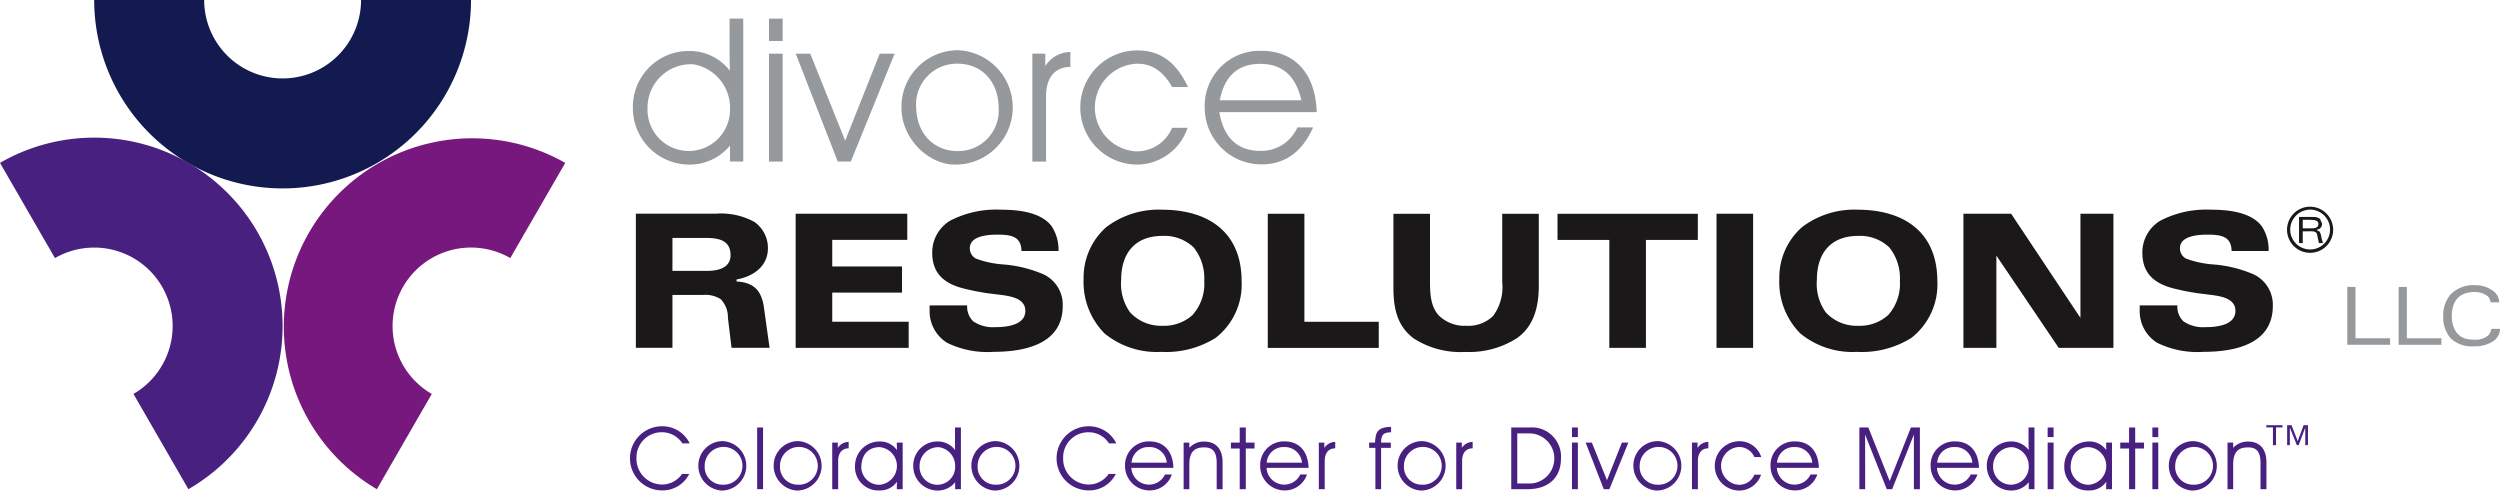 <?xml version="1.0" encoding="utf-8" ?><svg id="LOGO" xmlns="http://www.w3.org/2000/svg" width="306.183" height="60.08" viewBox="0 0 306.183 60.08">
  <path id="Path_10720" data-name="Path 10720" d="M232.836,593.006a5.321,5.321,0,0,0-5.566,5.369,5.053,5.053,0,1,0,10.1.049,5.391,5.391,0,0,0-4.531-5.419m4.479-2.172v-3.417h1.675v17.505h-1.623V602.96a6.374,6.374,0,0,1-4.949,2.334,6.915,6.915,0,0,1-6.944-6.816,6.841,6.841,0,0,1,6.9-7.1,6.226,6.226,0,0,1,4.993,2.435c-.052-.615-.052-1.6-.052-2.983" transform="translate(-147.964 -585.135)" fill="#96999c"/>
  <path id="Path_10721" data-name="Path 10721" d="M232.252,591.705h1.677v13.218h-1.677Zm0-4.287h1.677v2.735h-1.677Z" transform="translate(-138.071 -585.135)" fill="#96999c"/>
  <path id="Path_10722" data-name="Path 10722" d="M245.7,589.161l-5.369,13.218h-1.6l-5.148-13.218h1.781l4.277,10.66,4.235-10.66Z" transform="translate(-136.129 -582.592)" fill="#96999c"/>
  <path id="Path_10723" data-name="Path 10723" d="M245.72,601.345a4.959,4.959,0,0,0,5.025-5.362c0-2.856-1.82-5.342-5.047-5.342a4.99,4.99,0,0,0-5.05,5.342c.1,3.569,2.484,5.362,5.072,5.362m.025-12.355a7.008,7.008,0,0,1-.371,14.01c-3.124,0-6.525-3.079-6.525-6.968a6.929,6.929,0,0,1,6.9-7.042" transform="translate(-128.444 -582.841)" fill="#96999c"/>
  <path id="Path_10724" data-name="Path 10724" d="M247.044,602.5h-1.678V589.279h1.582V590.8a3.7,3.7,0,0,1,3.075-1.724v1.83c-1.4,0-2.979.782-2.979,3.611V602.5" transform="translate(-118.93 -582.709)" fill="#96999c"/>
  <path id="Path_10725" data-name="Path 10725" d="M259,593.482c-1.08-1.919-2.492-2.853-4.238-2.853a5.374,5.374,0,0,0-.246,10.731,4.694,4.694,0,0,0,4.484-2.88h1.9a6.594,6.594,0,0,1-6.228,4.506A6.994,6.994,0,0,1,254.6,589c2.167,0,4.5.617,6.353,4.482H259" transform="translate(-115.449 -582.826)" fill="#96999c"/>
  <path id="Path_10726" data-name="Path 10726" d="M265.79,595.073c-.667-2.878-2.241-4.455-5.05-4.455-3.025,0-4.452,1.874-4.942,4.455Zm-10.045,1.458c.494,3.026,2.14,4.745,5.02,4.745A4.834,4.834,0,0,0,265.3,598.4h1.923c-1.454,3.279-3.692,4.528-6.329,4.528a6.942,6.942,0,0,1-6.943-6.985,6.727,6.727,0,0,1,6.968-6.921c4.063,0,6.626,2.809,6.747,7.512H255.745" transform="translate(-106.406 -582.797)" fill="#96999c"/>
  <path id="Path_10727" data-name="Path 10727" d="M231.758,609.819a2.958,2.958,0,0,0-2.474-1.373,3.083,3.083,0,0,0-3.153,3.163,3.151,3.151,0,0,0,3.1,3.239,2.968,2.968,0,0,0,2.484-1.3h.878a3.623,3.623,0,0,1-3.321,2.019,3.927,3.927,0,0,1-.022-7.854,3.707,3.707,0,0,1,3.4,2.1h-.888" transform="translate(-148.18 -555.507)" fill="#482080"/>
  <path id="Path_10728" data-name="Path 10728" d="M231.7,613.792a2.314,2.314,0,1,0-2.191-2.314,2.176,2.176,0,0,0,2.191,2.314m.007-5.337a3.029,3.029,0,0,1-.16,6.055,3.053,3.053,0,0,1-2.816-3.013,3,3,0,0,1,2.976-3.042" transform="translate(-143.204 -554.431)" fill="#482080"/>
  <rect id="Rectangle_319" data-name="Rectangle 319" width="0.723" height="7.556" transform="translate(92.733 52.357)" fill="#482080"/>
  <path id="Path_10729" data-name="Path 10729" d="M235.453,613.792a2.314,2.314,0,1,0-2.192-2.314,2.17,2.17,0,0,0,2.192,2.314m.007-5.337a3.029,3.029,0,0,1-.16,6.055,3.051,3.051,0,0,1-2.816-3.013,2.994,2.994,0,0,1,2.976-3.042" transform="translate(-137.732 -554.431)" fill="#482080"/>
  <path id="Path_10730" data-name="Path 10730" d="M236.129,614.285H235.4v-5.709h.684v.656a1.591,1.591,0,0,1,1.328-.738v.787c-.6,0-1.284.34-1.284,1.557v3.446" transform="translate(-133.475 -554.373)" fill="#482080"/>
  <path id="Path_10731" data-name="Path 10731" d="M239.5,609.167c-.807,0-2.194.433-2.194,2.541a2.2,2.2,0,0,0,2.184,2.069,2.309,2.309,0,0,0,.01-4.61m2.15,5.153.02-.91a2.5,2.5,0,0,1-2.145,1.06,2.852,2.852,0,0,1-2.991-2.974,3,3,0,0,1,3.008-3.023,2.528,2.528,0,0,1,2.128,1.055l-.02-.92h.723v5.711h-.723" transform="translate(-131.819 -554.405)" fill="#482080"/>
  <path id="Path_10732" data-name="Path 10732" d="M242.611,610.192a2.288,2.288,0,0,0-2.4,2.317,2.179,2.179,0,1,0,4.354.017,2.311,2.311,0,0,0-1.955-2.334m1.938-.937v-1.478h.723v7.556h-.706v-.851a2.715,2.715,0,0,1-2.133,1.016,2.986,2.986,0,0,1-3-2.949,2.955,2.955,0,0,1,2.979-3.062,2.654,2.654,0,0,1,2.152,1.058c-.017-.268-.017-.7-.017-1.289" transform="translate(-127.585 -555.421)" fill="#482080"/>
  <path id="Path_10733" data-name="Path 10733" d="M245.3,613.792a2.314,2.314,0,1,0-2.2-2.314,2.177,2.177,0,0,0,2.2,2.314m.012-5.337a3.029,3.029,0,0,1-.165,6.055,3.051,3.051,0,0,1-2.816-3.013,3,3,0,0,1,2.981-3.042" transform="translate(-123.364 -554.431)" fill="#482080"/>
  <path id="Path_10734" data-name="Path 10734" d="M253,609.819a2.955,2.955,0,0,0-2.467-1.373,3.085,3.085,0,0,0-3.153,3.163,3.145,3.145,0,0,0,3.089,3.239,2.968,2.968,0,0,0,2.489-1.3h.871a3.62,3.62,0,0,1-3.313,2.019,3.927,3.927,0,0,1-.025-7.854,3.72,3.72,0,0,1,3.4,2.1H253" transform="translate(-117.174 -555.507)" fill="#482080"/>
  <path id="Path_10735" data-name="Path 10735" d="M255.094,611.077a2.1,2.1,0,0,0-2.177-1.916,2.058,2.058,0,0,0-2.14,1.916Zm-4.341.635a2.169,2.169,0,0,0,4.127.807h.831a2.854,2.854,0,0,1-2.73,1.955,3,3,0,0,1-3-3.02,2.906,2.906,0,0,1,3.008-2.984c1.754,0,2.863,1.208,2.917,3.242h-5.153" transform="translate(-112.196 -554.409)" fill="#482080"/>
  <path id="Path_10736" data-name="Path 10736" d="M257.672,614.31h-.723V611.1c0-1.385-.5-1.911-1.52-1.911-1.04,0-1.83.374-1.83,2.078v3.04h-.7V608.6h.7v.642a2.4,2.4,0,0,1,1.82-.765c1.308,0,2.253.765,2.253,2.553v3.279" transform="translate(-107.937 -554.397)" fill="#482080"/>
  <path id="Path_10737" data-name="Path 10737" d="M257.077,615.333h-.745v-4.981h-1.08v-.728h1.08v-1.847h.745v1.847h1.07v.728h-1.07Z" transform="translate(-104.501 -555.42)" fill="#482080"/>
  <path id="Path_10738" data-name="Path 10738" d="M261.832,611.077a2.112,2.112,0,0,0-2.182-1.916,2.059,2.059,0,0,0-2.142,1.916Zm-4.341.635a2.169,2.169,0,0,0,4.127.807h.824a2.86,2.86,0,0,1-2.735,1.955,3,3,0,0,1-3-3.02,2.9,2.9,0,0,1,3.008-2.984c1.761,0,2.863,1.208,2.92,3.242h-5.148" transform="translate(-102.371 -554.409)" fill="#482080"/>
  <path id="Path_10739" data-name="Path 10739" d="M260.353,614.285h-.723v-5.709h.679v.656a1.6,1.6,0,0,1,1.331-.738v.787c-.61,0-1.286.34-1.286,1.557v3.446" transform="translate(-98.111 -554.373)" fill="#482080"/>
  <path id="Path_10740" data-name="Path 10740" d="M263.6,610.32v5.067h-.7V610.32h-.767v-.644h.723c.052-1.316.33-1.877,1.963-1.933v.672c-.856.02-1.22.212-1.22,1.262h1.191v.644H263.6" transform="translate(-94.452 -555.472)" fill="#482080"/>
  <path id="Path_10741" data-name="Path 10741" d="M266.525,613.792a2.314,2.314,0,1,0-2.194-2.314,2.17,2.17,0,0,0,2.194,2.314m.01-5.337a3.029,3.029,0,0,1-.162,6.055,3.054,3.054,0,0,1-2.819-3.013,3,3,0,0,1,2.981-3.042" transform="translate(-92.384 -554.431)" fill="#482080"/>
  <path id="Path_10742" data-name="Path 10742" d="M267.194,614.285h-.721v-5.709h.684v.656a1.586,1.586,0,0,1,1.326-.738v.787c-.608,0-1.289.34-1.289,1.557v3.446" transform="translate(-88.123 -554.373)" fill="#482080"/>
  <path id="Path_10743" data-name="Path 10743" d="M269.95,608.5v6.132h1.768a3.075,3.075,0,0,0-.172-6.132Zm-.738,6.833v-7.556h2.265a3.562,3.562,0,0,1,3.822,3.83c0,2.263-1.478,3.726-4.1,3.726h-1.987" transform="translate(-84.125 -555.421)" fill="#482080"/>
  <path id="Path_10744" data-name="Path 10744" d="M272.236,609.624h.723v5.709h-.723Zm0-1.847h.723v1.178h-.723Z" transform="translate(-79.712 -555.421)" fill="#482080"/>
  <path id="Path_10745" data-name="Path 10745" d="M278.148,608.528l-2.322,5.709h-.689l-2.221-5.709h.76l1.855,4.607,1.825-4.607Z" transform="translate(-78.718 -554.325)" fill="#482080"/>
  <path id="Path_10746" data-name="Path 10746" d="M278.26,613.792a2.314,2.314,0,1,0-2.194-2.314,2.174,2.174,0,0,0,2.194,2.314m.012-5.337a3.029,3.029,0,0,1-.16,6.055,3.052,3.052,0,0,1-2.819-3.013,2.991,2.991,0,0,1,2.979-3.042" transform="translate(-75.248 -554.431)" fill="#482080"/>
  <path id="Path_10747" data-name="Path 10747" d="M278.937,614.285h-.726v-5.709h.684v.656a1.582,1.582,0,0,1,1.323-.738v.787c-.6,0-1.281.34-1.281,1.557v3.446" transform="translate(-70.991 -554.373)" fill="#482080"/>
  <path id="Path_10748" data-name="Path 10748" d="M284.207,610.4a2.081,2.081,0,0,0-1.835-1.235,2.32,2.32,0,0,0-.106,4.632,2.026,2.026,0,0,0,1.941-1.237h.814a2.843,2.843,0,0,1-2.688,1.946,3.022,3.022,0,0,1-.029-6.043,2.791,2.791,0,0,1,2.738,1.938h-.834" transform="translate(-69.337 -554.424)" fill="#482080"/>
  <path id="Path_10749" data-name="Path 10749" d="M287.24,611.077a2.114,2.114,0,0,0-2.184-1.916,2.055,2.055,0,0,0-2.135,1.916Zm-4.344.635a2.169,2.169,0,0,0,4.127.807h.829a2.855,2.855,0,0,1-2.733,1.955,3,3,0,0,1-3-3.02,2.9,2.9,0,0,1,3.008-2.984c1.754,0,2.868,1.208,2.915,3.242H282.9" transform="translate(-65.28 -554.409)" fill="#482080"/>
  <path id="Path_10750" data-name="Path 10750" d="M287.258,615.333h-.711v-7.556h1.1l2.612,6.56,2.6-6.56h1.1v7.556h-.735v-6.69l-2.659,6.69h-.662l-2.654-6.69Z" transform="translate(-58.824 -555.42)" fill="#482080"/>
  <path id="Path_10751" data-name="Path 10751" d="M295.207,611.077a2.1,2.1,0,0,0-2.177-1.916,2.049,2.049,0,0,0-2.135,1.916Zm-4.336.635a2.17,2.17,0,0,0,4.13.807h.826a2.859,2.859,0,0,1-2.733,1.955,3,3,0,0,1-3-3.02,2.9,2.9,0,0,1,3.008-2.984c1.751,0,2.863,1.208,2.915,3.242h-5.148" transform="translate(-53.644 -554.409)" fill="#482080"/>
  <path id="Path_10752" data-name="Path 10752" d="M296.073,610.192a2.3,2.3,0,0,0-2.408,2.317,2.183,2.183,0,1,0,4.363.017,2.316,2.316,0,0,0-1.955-2.334m1.931-.937v-1.478h.726v7.556h-.7v-.851a2.73,2.73,0,0,1-2.135,1.016,2.986,2.986,0,0,1-3-2.949,2.956,2.956,0,0,1,2.981-3.062,2.67,2.67,0,0,1,2.155,1.058c-.025-.268-.025-.7-.025-1.289" transform="translate(-49.562 -555.421)" fill="#482080"/>
  <path id="Path_10753" data-name="Path 10753" d="M295.923,609.624h.726v5.709h-.726Zm0-1.847h.726v1.178h-.726Z" transform="translate(-45.141 -555.421)" fill="#482080"/>
  <path id="Path_10754" data-name="Path 10754" d="M299.723,609.167c-.809,0-2.192.433-2.192,2.541a2.2,2.2,0,0,0,2.184,2.069,2.309,2.309,0,0,0,.007-4.61m2.15,5.153.02-.91a2.5,2.5,0,0,1-2.147,1.06,2.853,2.853,0,0,1-2.993-2.974,3,3,0,0,1,3.013-3.023,2.525,2.525,0,0,1,2.128,1.055l-.02-.92h.721v5.711h-.721" transform="translate(-43.931 -554.405)" fill="#482080"/>
  <path id="Path_10755" data-name="Path 10755" d="M301.368,615.333h-.75v-4.981h-1.08v-.728h1.08v-1.847h.75v1.847h1.075v.728h-1.075Z" transform="translate(-39.864 -555.42)" fill="#482080"/>
  <path id="Path_10756" data-name="Path 10756" d="M301.138,609.624h.721v5.709h-.721Zm0-1.847h.721v1.178h-.721Z" transform="translate(-37.529 -555.421)" fill="#482080"/>
  <path id="Path_10757" data-name="Path 10757" d="M304.928,613.792a2.314,2.314,0,1,0-2.189-2.314,2.171,2.171,0,0,0,2.189,2.314m.01-5.337a3.029,3.029,0,0,1-.16,6.055,3.057,3.057,0,0,1-2.821-3.013,3,3,0,0,1,2.981-3.042" transform="translate(-36.334 -554.431)" fill="#482080"/>
  <path id="Path_10758" data-name="Path 10758" d="M309.646,614.31h-.725V611.1c0-1.385-.494-1.911-1.52-1.911s-1.828.374-1.828,2.078v3.04h-.694V608.6h.694v.642a2.409,2.409,0,0,1,1.82-.765c1.306,0,2.253.765,2.253,2.553v3.279" transform="translate(-32.068 -554.397)" fill="#482080"/>
  <path id="Path_10759" data-name="Path 10759" d="M309.36,610.1v-2.435h.536l.763,1.945.716-1.945h.536V610.1h-.33v-2.147l-.807,2.147h-.224l-.856-2.147V610.1Zm-2.548-2.169v-.266H308.8v.266H308V610.1h-.379v-2.169Z" transform="translate(-29.247 -555.587)" fill="#482080"/>
  <path id="Path_10760" data-name="Path 10760" d="M234.407,604.128c1.3,0,2.811-.371,2.811-1.914,0-1.9-1.554-2.12-3.134-2.12H230.1v4.034Zm-8.783-7h9.794a8.49,8.49,0,0,1,4.73,1.013,3.908,3.908,0,0,1,1.648,3.2c0,2.27-1.825,3.478-3.844,3.847v.241c2.128.125,3.057,1.109,3.355,3.18l.689,4.946h-4.656l-.443-3.665a3.218,3.218,0,0,0-.885-2.295,3.485,3.485,0,0,0-2.118-.519H230.1v6.479h-4.479V597.133" transform="translate(-147.745 -570.956)" fill="#1a1818"/>
  <path id="Path_10761" data-name="Path 10761" d="M233.58,597.134H247.25v3.2h-9.189v3.254h8.547v3.2h-8.547v3.574h9.361v3.2H233.58Z" transform="translate(-136.133 -570.955)" fill="#1a1818"/>
  <path id="Path_10762" data-name="Path 10762" d="M244.85,608.662a2.488,2.488,0,0,0,.743,1.943,4.3,4.3,0,0,0,2.684.713c1.306,0,3.694-.2,3.694-1.992,0-1.454-1.579-1.751-2.735-1.928l-1.894-.236a30.563,30.563,0,0,1-3.008-.6c-2.337-.615-3.766-1.845-3.766-4.376a4.55,4.55,0,0,1,2.169-3.894,12.227,12.227,0,0,1,6.252-1.36c2.024,0,4.88.261,6.206,2.024a5.233,5.233,0,0,1,.841,3.033H251.5c-.022-1.9-1.473-2-3.025-2-1.134,0-3.3.17-3.3,1.648a1.409,1.409,0,0,0,.762,1.289,11.91,11.91,0,0,0,3.3.708,15.5,15.5,0,0,1,4.929,1.2,4.1,4.1,0,0,1,2.386,3.889c0,4.713-4.727,5.618-8.5,5.618a11.161,11.161,0,0,1-5.66-1.107,4.541,4.541,0,0,1-2.142-3.987v-.59h4.6" transform="translate(-126.397 -571.25)" fill="#1a1818"/>
  <path id="Path_10763" data-name="Path 10763" d="M253.607,609.5a5.152,5.152,0,0,0,3.938,1.648,5.214,5.214,0,0,0,3.694-1.3,5.729,5.729,0,0,0,1.456-4.216,6.067,6.067,0,0,0-1.284-4.068,5.193,5.193,0,0,0-3.82-1.426c-3.37,0-5.072,2.115-5.072,5.369a5.994,5.994,0,0,0,1.087,3.992M250.651,599.1a10.6,10.6,0,0,1,6.826-2.172c5.682,0,9.794,2.71,9.794,8.769a8.269,8.269,0,0,1-3.2,6.946,11.433,11.433,0,0,1-6.648,1.7,10.08,10.08,0,0,1-6.946-2.263,8.954,8.954,0,0,1-2.558-6.675,8.232,8.232,0,0,1,2.733-6.3" transform="translate(-115.206 -571.248)" fill="#1a1818"/>
  <path id="Path_10764" data-name="Path 10764" d="M257.089,597.134h4.486v13.23h9.106v3.2H257.089Z" transform="translate(-101.821 -570.955)" fill="#1a1818"/>
  <path id="Path_10765" data-name="Path 10765" d="M267.826,597.134v8.3c0,1.4.052,3.028,1.063,4.14a4.471,4.471,0,0,0,3.372,1.281,4.383,4.383,0,0,0,3.276-1.183,5.938,5.938,0,0,0,1.134-4.164v-8.37h4.479v8.788c0,2.492-.541,4.929-2.661,6.432a10.8,10.8,0,0,1-6.321,1.7,10.589,10.589,0,0,1-6.284-1.621c-2.113-1.528-2.538-3.8-2.538-6.255v-9.042h4.481" transform="translate(-92.689 -570.955)" fill="#1a1818"/>
  <path id="Path_10766" data-name="Path 10766" d="M277.865,600.338h-6.348v-3.2H288.7v3.2h-6.355v13.221h-4.484Z" transform="translate(-80.763 -570.956)" fill="#1a1818"/>
  <rect id="Rectangle_320" data-name="Rectangle 320" width="4.481" height="16.426" transform="translate(210.228 26.177)" fill="#1a1818"/>
  <path id="Path_10767" data-name="Path 10767" d="M288.25,609.5a5.15,5.15,0,0,0,3.94,1.648,5.234,5.234,0,0,0,3.694-1.3,5.744,5.744,0,0,0,1.449-4.216,6.039,6.039,0,0,0-1.281-4.068,5.184,5.184,0,0,0-3.817-1.426c-3.37,0-5.069,2.115-5.069,5.369a6.005,6.005,0,0,0,1.085,3.992M285.3,599.1a10.585,10.585,0,0,1,6.813-2.172c5.687,0,9.807,2.71,9.807,8.769a8.278,8.278,0,0,1-3.2,6.946,11.439,11.439,0,0,1-6.653,1.7,10.073,10.073,0,0,1-6.939-2.263,8.949,8.949,0,0,1-2.563-6.675,8.22,8.22,0,0,1,2.738-6.3" transform="translate(-64.647 -571.248)" fill="#1a1818"/>
  <path id="Path_10768" data-name="Path 10768" d="M291.728,597.134h5.847l8.486,12.758V597.134H310.1v16.426h-6.7l-7.635-11.3v11.3h-4.036Z" transform="translate(-51.262 -570.955)" fill="#1a1818"/>
  <path id="Path_10769" data-name="Path 10769" d="M305.117,608.662a2.478,2.478,0,0,0,.74,1.943,4.273,4.273,0,0,0,2.679.713c1.311,0,3.689-.2,3.689-1.992,0-1.454-1.574-1.751-2.735-1.928l-1.889-.236a30.1,30.1,0,0,1-3.006-.6c-2.337-.615-3.768-1.845-3.768-4.376A4.544,4.544,0,0,1,303,598.292a12.207,12.207,0,0,1,6.25-1.36c2.019,0,4.87.261,6.2,2.024a5.159,5.159,0,0,1,.839,3.033h-4.533c-.025-1.9-1.473-2-3.023-2-1.134,0-3.3.17-3.3,1.648a1.409,1.409,0,0,0,.758,1.289,11.875,11.875,0,0,0,3.294.708,15.408,15.408,0,0,1,4.929,1.2,4.107,4.107,0,0,1,2.391,3.889c0,4.713-4.727,5.618-8.5,5.618a11.171,11.171,0,0,1-5.662-1.107,4.55,4.55,0,0,1-2.14-3.987v-.59h4.607" transform="translate(-38.446 -571.25)" fill="#1a1818"/>
  <path id="Path_10770" data-name="Path 10770" d="M309.769,599.435h1.077c.371,0,.836-.047.836-.529,0-.3-.216-.428-.48-.477l-.546-.037h-.888Zm.905-1.4.47.012a1.151,1.151,0,0,1,.748.246l.241.563a.718.718,0,0,1-.393.677l-.288.1.4.224.138.357.081.43.17.593h-.494l-.1-.455-.135-.642c-.128-.381-.561-.342-.883-.342h-.861v1.439h-.455v-3.2Zm-2.442,1.591a2.439,2.439,0,1,0,2.437-2.482,2.461,2.461,0,0,0-2.437,2.482m5.259,0a2.824,2.824,0,1,1-2.816-2.841,2.837,2.837,0,0,1,2.816,2.841" transform="translate(-27.742 -571.47)" fill="#1a1818"/>
  <path id="Path_10771" data-name="Path 10771" d="M311.85,607.065h4.238v.8h-5.246v-7.086h1.008Z" transform="translate(-23.365 -565.639)" fill="#96999c"/>
  <path id="Path_10772" data-name="Path 10772" d="M314.407,607.065h4.233v.8H313.4v-7.086h1.008Z" transform="translate(-19.632 -565.639)" fill="#96999c"/>
  <path id="Path_10773" data-name="Path 10773" d="M321.019,602.006a2.54,2.54,0,0,0-1.545-.485c-1.965,0-2.8,1.151-2.8,3a3.245,3.245,0,0,0,.583,1.955,2.217,2.217,0,0,0,1,.728,3.863,3.863,0,0,0,1.124.153,2.44,2.44,0,0,0,1.759-.526,1.693,1.693,0,0,0,.379-.8h1.063a1.893,1.893,0,0,1-.711,1.431,4.066,4.066,0,0,1-2.509.711,3.759,3.759,0,0,1-2.8-.957,3.866,3.866,0,0,1-.937-2.738,3.925,3.925,0,0,1,.89-2.651,3.84,3.84,0,0,1,2.966-1.139,3.606,3.606,0,0,1,2.391.807,1.835,1.835,0,0,1,.617,1.291h-1.075a1.1,1.1,0,0,0-.389-.787" transform="translate(-16.393 -565.757)" fill="#96999c"/>
  <path id="Path_10774" data-name="Path 10774" d="M244.8,586.49a23.075,23.075,0,1,1-46.15,0h13.471a9.606,9.606,0,1,0,19.212,0H244.8" transform="translate(-187.114 -586.49)" fill="#121a50" fill-rule="evenodd"/>
  <path id="Path_10775" data-name="Path 10775" d="M193.96,596.435A23.073,23.073,0,1,1,217.034,636.4l-6.73-11.666a9.607,9.607,0,0,0-9.612-16.637l-6.732-11.661" transform="translate(-193.96 -576.487)" fill="#482080" fill-rule="evenodd"/>
  <path id="Path_10776" data-name="Path 10776" d="M219.573,636.4a23.074,23.074,0,0,1,23.074-39.964l-6.732,11.659a9.609,9.609,0,0,0-9.615,16.64L219.573,636.4" transform="translate(-173.418 -576.487)" fill="#76187e" fill-rule="evenodd"/>
</svg>
